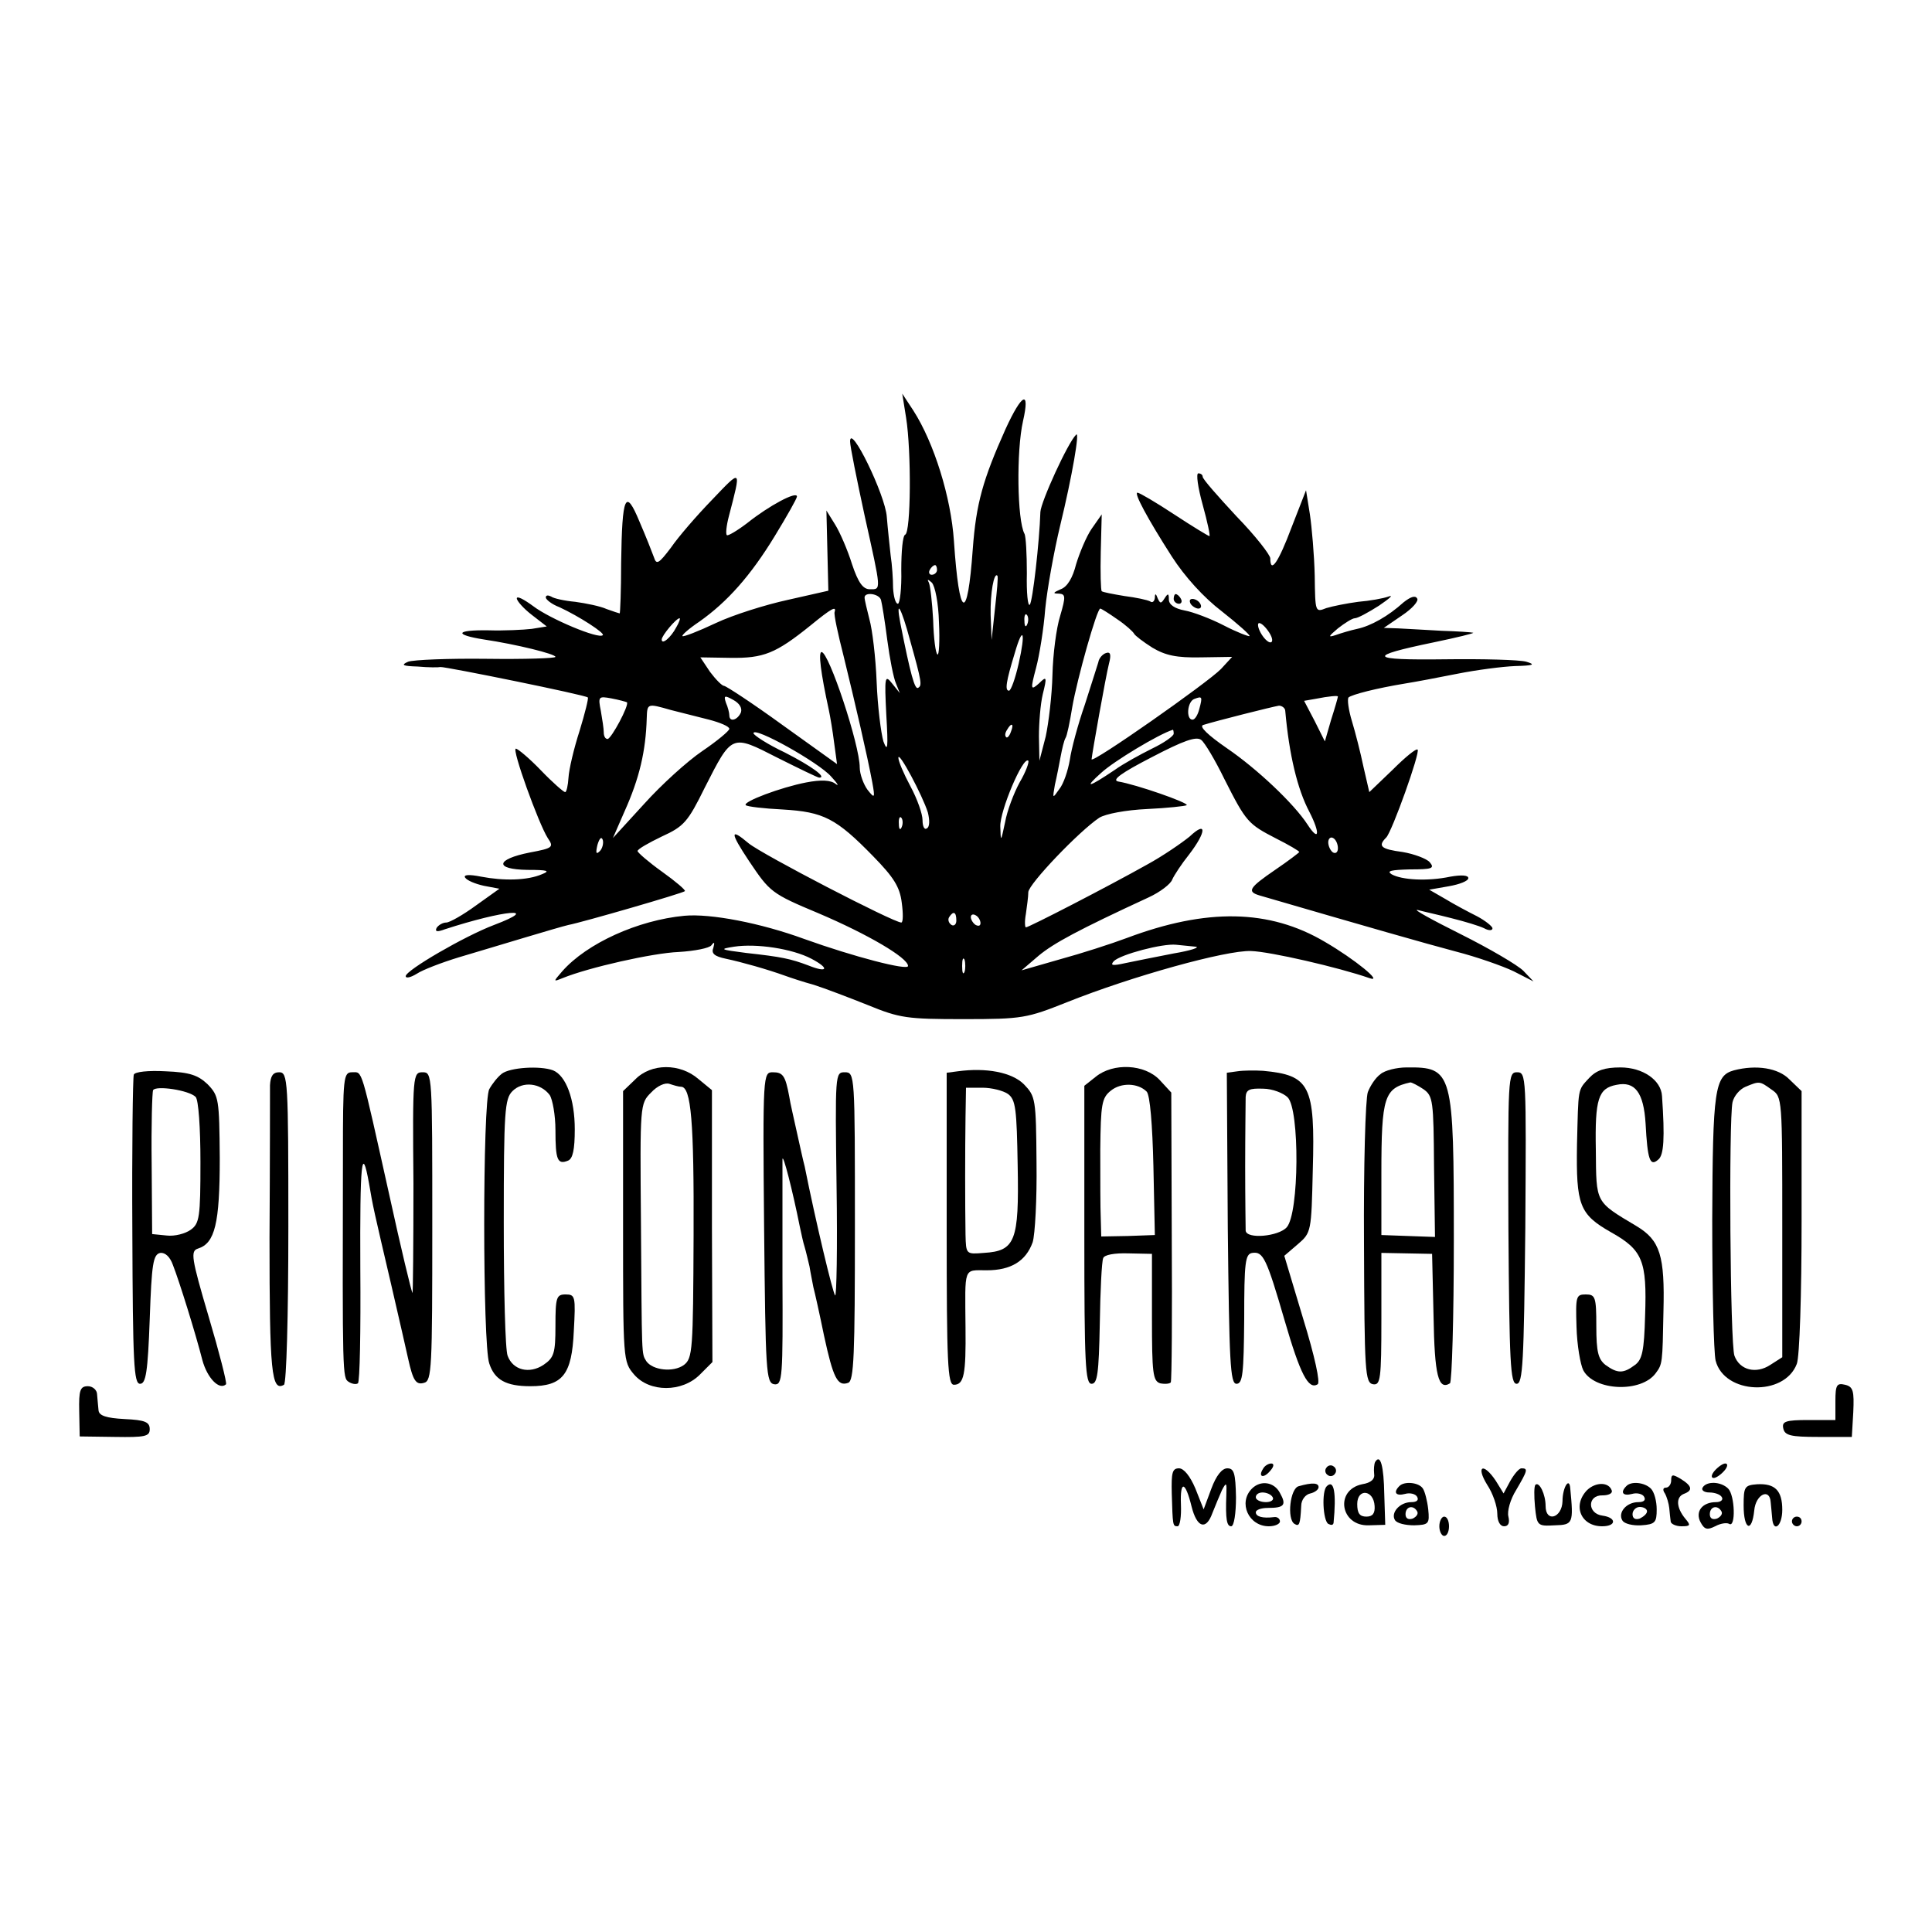 <?xml version="1.0" standalone="no"?>
<!DOCTYPE svg PUBLIC "-//W3C//DTD SVG 20010904//EN"
 "http://www.w3.org/TR/2001/REC-SVG-20010904/DTD/svg10.dtd">
<svg version="1.0" xmlns="http://www.w3.org/2000/svg"
 width="400pt" height="400pt" viewBox="0 0 400 400"
 preserveAspectRatio="xMidYMid meet">
<g transform="translate(0,400) scale(0.1,-0.1)"
fill="#000000" stroke="none">
<path d="M1876 3135 c11 -69 10 -238 -2 -242 -5 -2 -8 -34 -8 -73 1 -38 -3
-70 -7 -70 -5 0 -9 15 -10 33 0 17 -2 48 -5 67 -2 19 -6 55 -8 80 -3 45 -76
195 -76 156 0 -10 14 -79 30 -153 35 -158 35 -153 11 -153 -14 0 -24 13 -37
52 -9 29 -25 66 -35 82 l-18 29 2 -83 2 -83 -84 -19 c-46 -10 -113 -31 -149
-48 -36 -17 -67 -29 -69 -27 -2 2 14 16 35 30 58 41 106 95 156 177 25 41 46
78 46 82 0 12 -58 -19 -103 -55 -21 -16 -40 -27 -42 -25 -3 2 -1 20 4 39 26
100 27 99 -35 34 -32 -33 -70 -77 -85 -99 -25 -33 -30 -36 -35 -20 -4 11 -17
44 -30 74 -29 70 -36 55 -38 -85 0 -58 -2 -105 -3 -105 -1 0 -13 4 -27 9 -13
6 -43 12 -65 15 -22 2 -45 7 -50 11 -6 3 -11 3 -11 -2 0 -4 12 -14 28 -20 41
-19 95 -54 90 -58 -8 -9 -110 34 -144 60 -19 14 -34 22 -34 16 0 -5 14 -21 31
-34 l31 -24 -31 -5 c-17 -2 -57 -4 -90 -3 -68 1 -72 -9 -9 -19 67 -10 148 -30
148 -36 0 -3 -64 -5 -142 -4 -79 1 -152 -2 -163 -6 -16 -7 -11 -9 20 -10 22
-2 43 -2 47 -1 10 1 301 -58 305 -63 2 -1 -6 -33 -17 -69 -12 -37 -22 -80 -23
-97 -1 -16 -4 -30 -7 -30 -3 0 -26 20 -50 45 -24 25 -48 45 -52 45 -9 0 47
-155 66 -185 13 -19 11 -21 -37 -30 -71 -14 -74 -35 -5 -36 42 0 48 -2 30 -9
-30 -13 -79 -14 -126 -5 -25 5 -37 4 -33 -2 4 -6 21 -13 39 -17 l32 -6 -49
-35 c-26 -19 -54 -35 -61 -35 -7 0 -16 -5 -20 -11 -4 -8 1 -9 17 -3 123 40
202 47 102 9 -61 -23 -183 -94 -183 -106 0 -5 10 -3 23 5 12 8 51 23 87 34 36
11 98 29 137 41 40 12 81 24 90 26 27 5 238 66 241 70 2 2 -19 20 -47 40 -28
20 -51 40 -51 43 0 4 23 17 50 30 46 21 54 30 89 101 57 112 55 111 151 62 44
-22 83 -41 86 -41 17 0 -16 24 -71 52 -36 17 -65 36 -65 40 0 15 136 -61 161
-90 13 -14 17 -21 9 -15 -10 8 -30 9 -61 3 -52 -10 -132 -40 -125 -47 3 -3 37
-7 77 -9 84 -5 110 -18 187 -97 42 -43 55 -63 59 -96 3 -22 3 -41 -1 -41 -16
0 -288 141 -316 164 -39 33 -39 23 1 -37 43 -64 46 -67 144 -108 101 -43 185
-92 185 -109 0 -10 -112 19 -215 56 -90 33 -194 53 -248 48 -96 -9 -202 -57
-253 -115 -19 -22 -19 -22 1 -14 54 22 187 52 240 54 33 2 64 8 68 14 6 8 7 6
4 -5 -5 -12 2 -18 26 -23 33 -7 86 -22 122 -35 11 -4 38 -13 60 -19 22 -7 72
-26 112 -42 66 -27 81 -29 198 -29 122 0 131 2 214 35 135 54 330 108 381 106
39 -1 182 -34 245 -56 31 -11 -30 39 -92 75 -115 68 -245 70 -410 8 -32 -12
-94 -32 -138 -44 l-80 -23 35 30 c31 26 83 54 228 121 24 11 46 28 49 37 4 9
19 32 35 52 36 47 37 71 1 37 -16 -13 -55 -40 -88 -58 -82 -46 -245 -130 -251
-130 -2 0 -3 12 0 28 2 15 5 35 5 45 1 17 105 126 147 154 13 8 55 16 99 18
42 2 79 6 82 8 4 5 -105 43 -142 49 -14 3 7 18 69 50 67 35 93 44 103 36 7 -5
29 -42 48 -81 45 -89 49 -93 107 -123 26 -13 48 -26 48 -28 0 -1 -22 -18 -50
-37 -54 -37 -59 -45 -32 -53 223 -65 342 -99 406 -116 43 -11 97 -30 120 -41
l41 -21 -21 22 c-12 12 -70 46 -130 76 -60 30 -100 52 -89 50 11 -3 43 -10 70
-17 28 -7 58 -16 68 -21 9 -5 17 -5 17 0 0 4 -15 16 -32 25 -18 9 -48 25 -66
36 l-33 19 40 7 c23 4 41 11 41 17 0 6 -14 7 -37 3 -47 -10 -101 -7 -122 5
-11 7 0 9 38 10 46 0 52 2 41 15 -6 7 -32 17 -56 21 -45 6 -52 12 -34 30 12
12 71 177 65 182 -3 3 -26 -16 -52 -42 l-48 -46 -12 52 c-6 29 -17 72 -24 95
-7 23 -10 45 -7 49 7 6 57 19 118 29 19 3 67 12 107 20 40 8 94 15 120 16 38
1 43 3 23 9 -14 4 -89 6 -168 5 -159 -2 -164 6 -24 35 48 10 85 19 82 20 -3 1
-32 3 -65 4 -33 2 -73 4 -90 5 l-30 1 38 26 c21 14 35 30 31 35 -4 7 -14 3
-28 -8 -32 -29 -68 -49 -96 -55 -14 -3 -34 -9 -45 -13 -16 -5 -15 -3 5 14 14
11 30 21 35 21 6 0 28 12 50 26 22 15 31 23 20 19 -11 -4 -39 -9 -63 -11 -23
-3 -53 -9 -66 -13 -23 -9 -23 -9 -24 67 -1 43 -6 100 -10 127 l-8 50 -30 -77
c-27 -72 -44 -97 -44 -64 0 7 -31 47 -70 87 -38 41 -70 77 -70 82 0 4 -4 7 -9
7 -5 0 -1 -29 9 -65 10 -36 16 -65 14 -65 -2 0 -35 20 -73 45 -38 25 -72 45
-76 45 -8 0 21 -54 71 -132 27 -42 66 -85 104 -114 33 -26 59 -49 57 -51 -2
-1 -26 8 -53 22 -27 14 -64 28 -81 31 -21 4 -33 12 -33 23 0 13 -2 13 -9 2 -7
-11 -9 -11 -14 0 -4 11 -6 11 -6 1 -1 -7 -5 -11 -10 -7 -6 3 -29 8 -53 11 -24
4 -45 8 -47 10 -2 2 -3 39 -2 81 l2 78 -21 -30 c-11 -16 -25 -50 -32 -73 -7
-28 -18 -47 -32 -52 -16 -7 -17 -9 -4 -9 14 -1 15 -5 3 -46 -8 -25 -15 -80
-16 -122 -1 -43 -8 -100 -14 -128 l-13 -50 -1 50 c0 28 3 67 8 88 9 36 8 38
-8 22 -17 -15 -18 -13 -6 32 7 26 16 82 19 122 4 41 18 119 31 173 25 103 41
197 33 188 -17 -16 -73 -139 -74 -160 -2 -62 -16 -186 -22 -192 -4 -4 -7 25
-6 65 0 40 -2 77 -5 82 -15 28 -17 171 -3 233 15 66 -2 58 -36 -16 -47 -105
-61 -154 -68 -249 -11 -154 -28 -146 -39 17 -6 90 -41 203 -84 270 l-23 35 8
-50z m64 -315 c0 -5 -5 -10 -11 -10 -5 0 -7 5 -4 10 3 6 8 10 11 10 2 0 4 -4
4 -10z m120 -80 l-7 -65 -2 52 c-1 45 7 89 14 81 2 -2 -1 -32 -5 -68z m-116
-28 c2 -39 0 -70 -3 -67 -4 2 -8 34 -9 71 -2 37 -6 72 -9 78 -4 7 -2 7 6 0 7
-7 14 -43 15 -82z m-120 46 c2 -7 8 -44 13 -83 5 -38 13 -79 18 -90 l8 -20
-16 20 c-15 19 -16 14 -12 -65 4 -68 3 -79 -6 -55 -5 17 -12 72 -14 123 -2 51
-9 109 -15 130 -5 20 -10 40 -10 45 0 12 30 8 34 -5z m-96 -25 c-2 -5 7 -46
19 -93 23 -94 49 -206 59 -260 6 -33 5 -34 -10 -15 -8 11 -16 32 -16 46 0 47
-64 239 -79 239 -7 0 -2 -42 15 -120 3 -14 8 -44 11 -68 l6 -44 -113 81 c-62
45 -117 81 -121 81 -4 0 -17 13 -29 29 l-20 30 62 -1 c69 -1 94 9 166 67 44
36 54 41 50 28z m156 -58 c25 -89 25 -94 17 -99 -7 -5 -16 28 -37 134 -10 53
2 32 20 -35z m429 43 c18 -12 33 -26 35 -30 2 -4 19 -17 38 -29 27 -16 50 -21
100 -20 l65 1 -23 -25 c-27 -28 -268 -197 -268 -187 1 12 29 170 36 198 5 19
3 25 -6 22 -7 -2 -15 -11 -16 -19 -2 -7 -15 -47 -28 -88 -14 -40 -28 -92 -31
-114 -4 -23 -13 -50 -22 -61 -14 -20 -14 -20 -9 9 4 17 9 43 12 59 3 16 7 33
10 38 3 4 9 33 14 64 10 58 51 204 58 204 2 0 18 -10 35 -22z m-186 -10 c-3
-8 -6 -5 -6 6 -1 11 2 17 5 13 3 -3 4 -12 1 -19z m-727 -7 c-11 -21 -30 -37
-30 -25 0 8 30 44 37 44 2 0 -1 -9 -7 -19z m1228 -11 c7 -11 8 -20 2 -20 -5 0
-14 9 -20 20 -6 11 -7 20 -3 20 5 0 14 -9 21 -20z m-519 -64 c-7 -31 -16 -56
-20 -56 -9 0 -6 19 12 78 17 59 23 44 8 -22z m-811 -80 c5 -6 -32 -75 -40 -76
-5 0 -8 6 -8 14 0 7 -3 27 -6 44 -6 30 -5 31 22 26 16 -3 30 -7 32 -8z m236
-21 c-7 -16 -24 -21 -24 -6 0 5 -3 17 -7 26 -5 15 -3 16 15 6 13 -7 19 -17 16
-26z m949 7 c-3 -12 -9 -22 -14 -22 -14 0 -11 38 4 43 16 6 17 5 10 -21z m287
26 c0 -2 -6 -23 -14 -48 l-13 -45 -21 42 -22 42 23 4 c30 6 47 7 47 5z m-1381
-28 c20 -5 55 -14 79 -20 23 -6 42 -14 42 -19 0 -4 -25 -25 -56 -46 -31 -21
-85 -70 -120 -109 l-65 -71 24 55 c31 69 44 125 46 193 1 31 1 31 50 17z
m1272 -2 c8 -90 25 -162 50 -209 23 -45 20 -63 -4 -26 -28 43 -104 115 -167
158 -39 27 -58 45 -49 48 25 8 144 38 157 40 6 0 13 -5 13 -11z m-568 -43 c-3
-9 -8 -14 -10 -11 -3 3 -2 9 2 15 9 16 15 13 8 -4z m337 -4 c0 -5 -20 -19 -45
-31 -24 -12 -59 -31 -77 -44 -55 -37 -65 -39 -28 -6 26 24 119 80 148 89 1 1
2 -3 2 -8z m-509 -163 c4 -16 4 -30 -2 -33 -5 -4 -9 4 -9 17 0 13 -11 44 -25
70 -14 26 -25 52 -25 59 0 16 50 -78 61 -113z m190 62 c-12 -22 -26 -59 -30
-82 -9 -42 -9 -42 -10 -9 -1 32 47 146 58 136 2 -3 -5 -23 -18 -45z m-244 -92
c-3 -8 -6 -5 -6 6 -1 11 2 17 5 13 3 -3 4 -12 1 -19z m-625 -50 c-8 -8 -9 -4
-5 13 4 13 8 18 11 10 2 -7 -1 -18 -6 -23z m1528 6 c0 -8 -4 -12 -10 -9 -5 3
-10 13 -10 21 0 8 5 12 10 9 6 -3 10 -13 10 -21z m-790 -150 c0 -8 -5 -12 -10
-9 -6 4 -8 11 -5 16 9 14 15 11 15 -7z m50 -5 c0 -6 -4 -7 -10 -4 -5 3 -10 11
-10 16 0 6 5 7 10 4 6 -3 10 -11 10 -16z m-350 -74 c38 -20 34 -30 -6 -14 -37
14 -56 18 -129 26 -54 7 -57 8 -25 13 46 7 120 -4 160 -25z m795 25 c11 -1 -9
-8 -45 -14 -36 -7 -81 -16 -100 -20 -27 -6 -32 -5 -24 4 14 14 101 37 129 34
11 -1 29 -3 40 -4z m-478 -52 c-3 -7 -5 -2 -5 12 0 14 2 19 5 13 2 -7 2 -19 0
-25z"/>
<path d="M2430 2760 c0 -5 5 -10 11 -10 5 0 7 5 4 10 -3 6 -8 10 -11 10 -2 0
-4 -4 -4 -10z"/>
<path d="M2465 2750 c3 -5 11 -10 16 -10 6 0 7 5 4 10 -3 6 -11 10 -16 10 -6
0 -7 -4 -4 -10z"/>
<path d="M277 1775 c-2 -5 -4 -152 -3 -325 1 -273 3 -315 16 -315 12 0 16 24
20 134 4 115 7 134 22 137 10 1 20 -8 26 -25 13 -33 47 -142 61 -197 10 -37
35 -63 49 -50 2 3 -14 66 -36 140 -36 122 -38 136 -22 141 35 11 45 52 45 187
-1 123 -2 129 -25 153 -20 19 -37 25 -87 27 -36 2 -64 -1 -66 -7z m128 -46 c6
-6 10 -64 10 -135 0 -114 -2 -127 -20 -140 -11 -8 -33 -14 -50 -12 l-30 3 -1
145 c-1 80 1 149 3 153 6 10 74 0 88 -14z"/>
<path d="M1039 1777 c-9 -7 -20 -21 -26 -32 -14 -25 -14 -529 0 -568 11 -34
35 -47 85 -47 67 0 86 24 90 114 4 72 3 76 -17 76 -19 0 -21 -6 -21 -65 0 -57
-3 -66 -25 -81 -29 -19 -63 -11 -74 19 -5 12 -8 136 -8 276 0 231 2 256 18
272 21 21 58 17 77 -8 6 -9 12 -42 12 -73 0 -61 4 -72 26 -63 10 4 14 23 14
65 0 62 -18 111 -45 122 -27 10 -89 6 -106 -7z"/>
<path d="M1315 1765 l-25 -24 0 -280 c0 -278 0 -280 23 -307 32 -37 99 -37
136 0 l26 26 -1 281 0 282 -28 23 c-38 33 -98 33 -131 -1z m95 -15 c21 0 27
-73 26 -308 -1 -238 -2 -254 -20 -268 -22 -16 -65 -11 -78 8 -10 17 -9 3 -11
288 -2 243 -2 245 21 268 13 14 29 21 38 18 9 -3 19 -6 24 -6z"/>
<path d="M1983 1782 l-23 -3 0 -323 c0 -279 2 -323 15 -323 21 0 25 22 24 118
-1 128 -5 119 44 119 50 0 81 19 95 58 5 16 9 90 8 165 -1 132 -2 137 -26 162
-25 25 -78 35 -137 27z m104 -47 c16 -12 18 -31 20 -149 3 -156 -5 -176 -70
-180 -37 -3 -37 -3 -38 38 -1 63 -1 175 0 243 l1 61 34 0 c19 0 43 -6 53 -13z"/>
<path d="M2269 1771 l-24 -19 0 -309 c0 -267 2 -308 15 -308 12 0 15 21 17
124 1 68 4 129 7 136 2 7 23 11 53 10 l48 -1 0 -132 c0 -116 2 -131 17 -136
10 -2 20 -1 22 2 2 4 3 141 2 304 l-1 296 -24 26 c-31 33 -96 36 -132 7z m105
-31 c7 -7 12 -69 14 -154 l3 -143 -56 -2 -55 -1 -1 38 c-1 20 -1 84 -1 142 1
94 3 107 22 122 21 17 56 16 74 -2z"/>
<path d="M2562 1782 l-22 -3 2 -322 c3 -278 5 -322 18 -322 13 0 15 22 16 134
0 118 2 135 17 137 22 3 29 -10 67 -141 32 -110 49 -143 68 -131 6 3 -6 58
-30 136 l-39 130 28 24 c28 24 28 26 31 154 5 175 -6 196 -103 205 -16 1 -40
1 -53 -1z m104 -54 c25 -25 24 -240 -2 -269 -17 -19 -83 -25 -85 -7 0 4 -1 64
-1 133 0 69 1 133 1 144 1 15 8 18 36 17 19 0 42 -9 51 -18z"/>
<path d="M2858 1776 c-10 -7 -21 -24 -26 -37 -5 -13 -9 -154 -8 -313 1 -267 2
-289 19 -292 15 -2 17 10 17 135 l0 137 53 -1 52 -1 3 -129 c2 -123 10 -154
34 -139 4 3 8 136 8 295 0 351 -2 360 -98 359 -20 0 -45 -6 -54 -14z m89 -31
c20 -14 21 -24 22 -160 l2 -146 -56 2 -55 2 0 128 c0 159 6 176 60 188 3 0 15
-6 27 -14z"/>
<path d="M3290 1768 c-24 -26 -22 -19 -25 -138 -2 -125 5 -144 70 -181 66 -37
75 -59 71 -173 -2 -73 -6 -91 -21 -102 -24 -18 -36 -18 -61 0 -15 12 -19 27
-19 80 0 61 -2 66 -22 66 -20 0 -21 -4 -19 -67 1 -38 8 -78 14 -90 23 -43 120
-47 150 -6 14 19 14 20 16 128 3 115 -7 147 -55 176 -87 52 -84 47 -85 158 -2
106 5 128 43 135 38 8 56 -16 60 -80 4 -75 9 -90 26 -75 12 9 14 45 8 132 -2
33 -40 59 -86 59 -33 0 -50 -6 -65 -22z"/>
<path d="M3590 1784 c-40 -11 -44 -39 -45 -310 0 -143 3 -274 7 -291 18 -70
142 -75 168 -7 6 14 10 147 10 295 l0 270 -25 24 c-23 24 -69 31 -115 19z m78
-40 c22 -15 22 -17 22 -284 l0 -270 -25 -16 c-29 -19 -63 -11 -74 19 -9 24
-12 487 -4 525 3 13 15 27 27 32 29 12 29 12 54 -6z"/>
<path d="M559 1753 c0 -16 0 -158 -1 -316 0 -278 4 -319 30 -304 5 4 9 140 9
327 0 304 -1 320 -19 320 -13 0 -18 -8 -19 -27z"/>
<path d="M710 1603 c-1 -451 -1 -456 12 -464 6 -4 15 -6 19 -3 4 2 6 109 5
238 -1 221 3 259 18 176 8 -48 10 -56 46 -210 17 -74 33 -143 35 -153 10 -45
16 -55 33 -50 16 4 17 30 17 324 0 315 0 319 -20 319 -20 0 -21 -5 -19 -230 0
-127 -1 -229 -2 -227 -2 2 -24 93 -48 203 -60 269 -55 254 -77 254 -18 0 -19
-10 -19 -177z"/>
<path d="M1582 1458 c3 -299 4 -321 21 -324 17 -2 18 12 17 224 0 125 0 234 0
242 1 13 21 -65 36 -140 3 -14 7 -33 10 -42 3 -10 7 -28 10 -40 2 -13 6 -32 8
-43 3 -11 13 -56 22 -100 19 -88 28 -106 50 -98 12 4 14 57 14 324 0 315 0
319 -21 319 -20 0 -20 -3 -17 -235 2 -129 0 -231 -3 -227 -5 6 -40 152 -63
267 -3 11 -10 43 -16 70 -6 28 -14 61 -16 75 -8 43 -13 50 -34 50 -20 0 -21
-3 -18 -322z"/>
<path d="M3123 1458 c2 -280 4 -323 17 -323 13 0 15 44 18 323 2 313 2 322
-17 322 -19 0 -19 -9 -18 -322z"/>
<path d="M3800 1099 l0 -39 -56 0 c-47 0 -55 -3 -52 -17 3 -15 15 -18 73 -18
l69 0 3 51 c2 44 0 53 -17 57 -17 4 -20 0 -20 -34z"/>
<path d="M164 1078 l1 -52 73 -1 c62 -1 72 1 72 16 0 15 -10 19 -52 21 -38 2
-53 7 -54 18 -1 8 -2 23 -3 33 0 9 -9 17 -19 17 -16 0 -19 -8 -18 -52z"/>
<path d="M2847 973 c-2 -4 -3 -15 -2 -24 2 -11 -6 -19 -25 -22 -57 -12 -45
-87 14 -85 l34 1 -2 63 c-1 59 -8 85 -19 67z m-1 -91 c1 -15 -4 -22 -17 -22
-14 0 -19 7 -19 26 0 33 34 30 36 -4z"/>
<path d="M2615 959 c-11 -17 1 -21 15 -4 8 9 8 15 2 15 -6 0 -14 -5 -17 -11z"/>
<path d="M2746 961 c-4 -5 -2 -12 3 -15 5 -4 12 -2 15 3 4 5 2 12 -3 15 -5 4
-12 2 -15 -3z"/>
<path d="M3550 955 c-7 -8 -8 -15 -2 -15 5 0 15 7 22 15 7 8 8 15 2 15 -5 0
-15 -7 -22 -15z"/>
<path d="M2426 908 c2 -67 2 -68 12 -68 5 0 8 20 7 45 -2 51 9 49 22 -4 11
-44 30 -50 43 -14 6 15 15 37 20 48 9 17 10 16 9 -10 -2 -51 1 -65 10 -65 6 0
10 27 10 60 -1 50 -4 60 -18 60 -11 0 -23 -15 -33 -42 l-16 -43 -17 43 c-11
26 -24 42 -34 42 -14 0 -16 -9 -15 -52z"/>
<path d="M3079 926 c12 -18 21 -45 21 -60 0 -16 6 -26 14 -26 9 0 12 7 9 20
-3 11 4 36 16 55 24 41 25 45 11 45 -5 0 -15 -12 -23 -26 l-14 -26 -16 26
c-26 39 -42 31 -18 -8z"/>
<path d="M3460 935 c0 -8 -5 -15 -11 -15 -6 0 -7 -5 -2 -12 4 -7 8 -21 9 -30
1 -10 2 -22 3 -28 0 -5 11 -10 22 -10 19 0 20 2 8 16 -18 22 -20 44 -3 51 19
7 18 16 -6 31 -17 10 -20 10 -20 -3z"/>
<path d="M2592 918 c-29 -29 -7 -78 35 -78 13 0 23 5 23 10 0 6 -6 10 -12 9
-24 -3 -38 1 -38 10 0 5 11 9 25 9 34 0 39 6 25 31 -12 23 -40 27 -58 9z m43
-18 c3 -5 -3 -10 -14 -10 -12 0 -21 5 -21 10 0 6 6 10 14 10 8 0 18 -4 21 -10z"/>
<path d="M2689 923 c-18 -4 -25 -68 -9 -78 10 -6 12 -2 14 37 0 13 9 24 19 26
9 2 17 8 17 13 0 9 -13 10 -41 2z"/>
<path d="M2747 923 c-11 -10 -8 -71 3 -78 6 -3 10 -3 11 2 6 62 1 91 -14 76z"/>
<path d="M2897 923 c-13 -13 -7 -21 12 -16 10 3 22 0 25 -6 4 -7 -1 -11 -12
-11 -24 0 -43 -22 -34 -37 4 -7 22 -11 40 -11 30 1 32 3 29 33 -2 18 -7 37
-11 43 -8 13 -39 16 -49 5z m37 -52 c3 -5 -1 -11 -9 -15 -9 -3 -15 0 -15 9 0
16 16 20 24 6z"/>
<path d="M3179 926 c-3 -3 -3 -23 -1 -45 4 -40 5 -41 41 -39 38 1 39 4 32 77
-2 24 -16 1 -16 -27 -1 -35 -35 -45 -35 -10 0 24 -13 51 -21 44z"/>
<path d="M3286 915 c-31 -32 -13 -75 31 -75 30 0 30 18 1 22 -32 4 -32 43 0
42 12 0 21 4 19 10 -6 18 -33 18 -51 1z"/>
<path d="M3367 923 c-13 -13 -7 -21 12 -16 10 3 22 0 25 -6 4 -7 -1 -11 -12
-11 -25 0 -43 -22 -33 -38 4 -7 22 -11 39 -10 29 2 32 6 32 33 0 17 -5 36 -12
43 -13 13 -41 16 -51 5z m43 -52 c0 -5 -7 -11 -15 -15 -9 -3 -15 0 -15 9 0 8
7 15 15 15 8 0 15 -4 15 -9z"/>
<path d="M3525 920 c-3 -5 3 -10 14 -10 11 0 23 -4 26 -10 3 -5 -2 -10 -12
-10 -29 0 -44 -20 -32 -42 8 -15 14 -16 30 -8 11 6 24 8 29 5 14 -9 12 59 -2
73 -15 15 -45 16 -53 2z m39 -49 c3 -5 -1 -11 -9 -15 -9 -3 -15 0 -15 9 0 16
16 20 24 6z"/>
<path d="M3610 883 c0 -50 17 -58 22 -10 3 33 32 47 34 17 1 -8 2 -23 3 -32 2
-33 21 -18 21 16 0 40 -15 55 -52 53 -26 -2 -28 -5 -28 -44z"/>
<path d="M2980 840 c0 -11 5 -20 10 -20 6 0 10 9 10 20 0 11 -4 20 -10 20 -5
0 -10 -9 -10 -20z"/>
<path d="M3710 850 c0 -5 5 -10 10 -10 6 0 10 5 10 10 0 6 -4 10 -10 10 -5 0
-10 -4 -10 -10z"/>
</g>
</svg>
